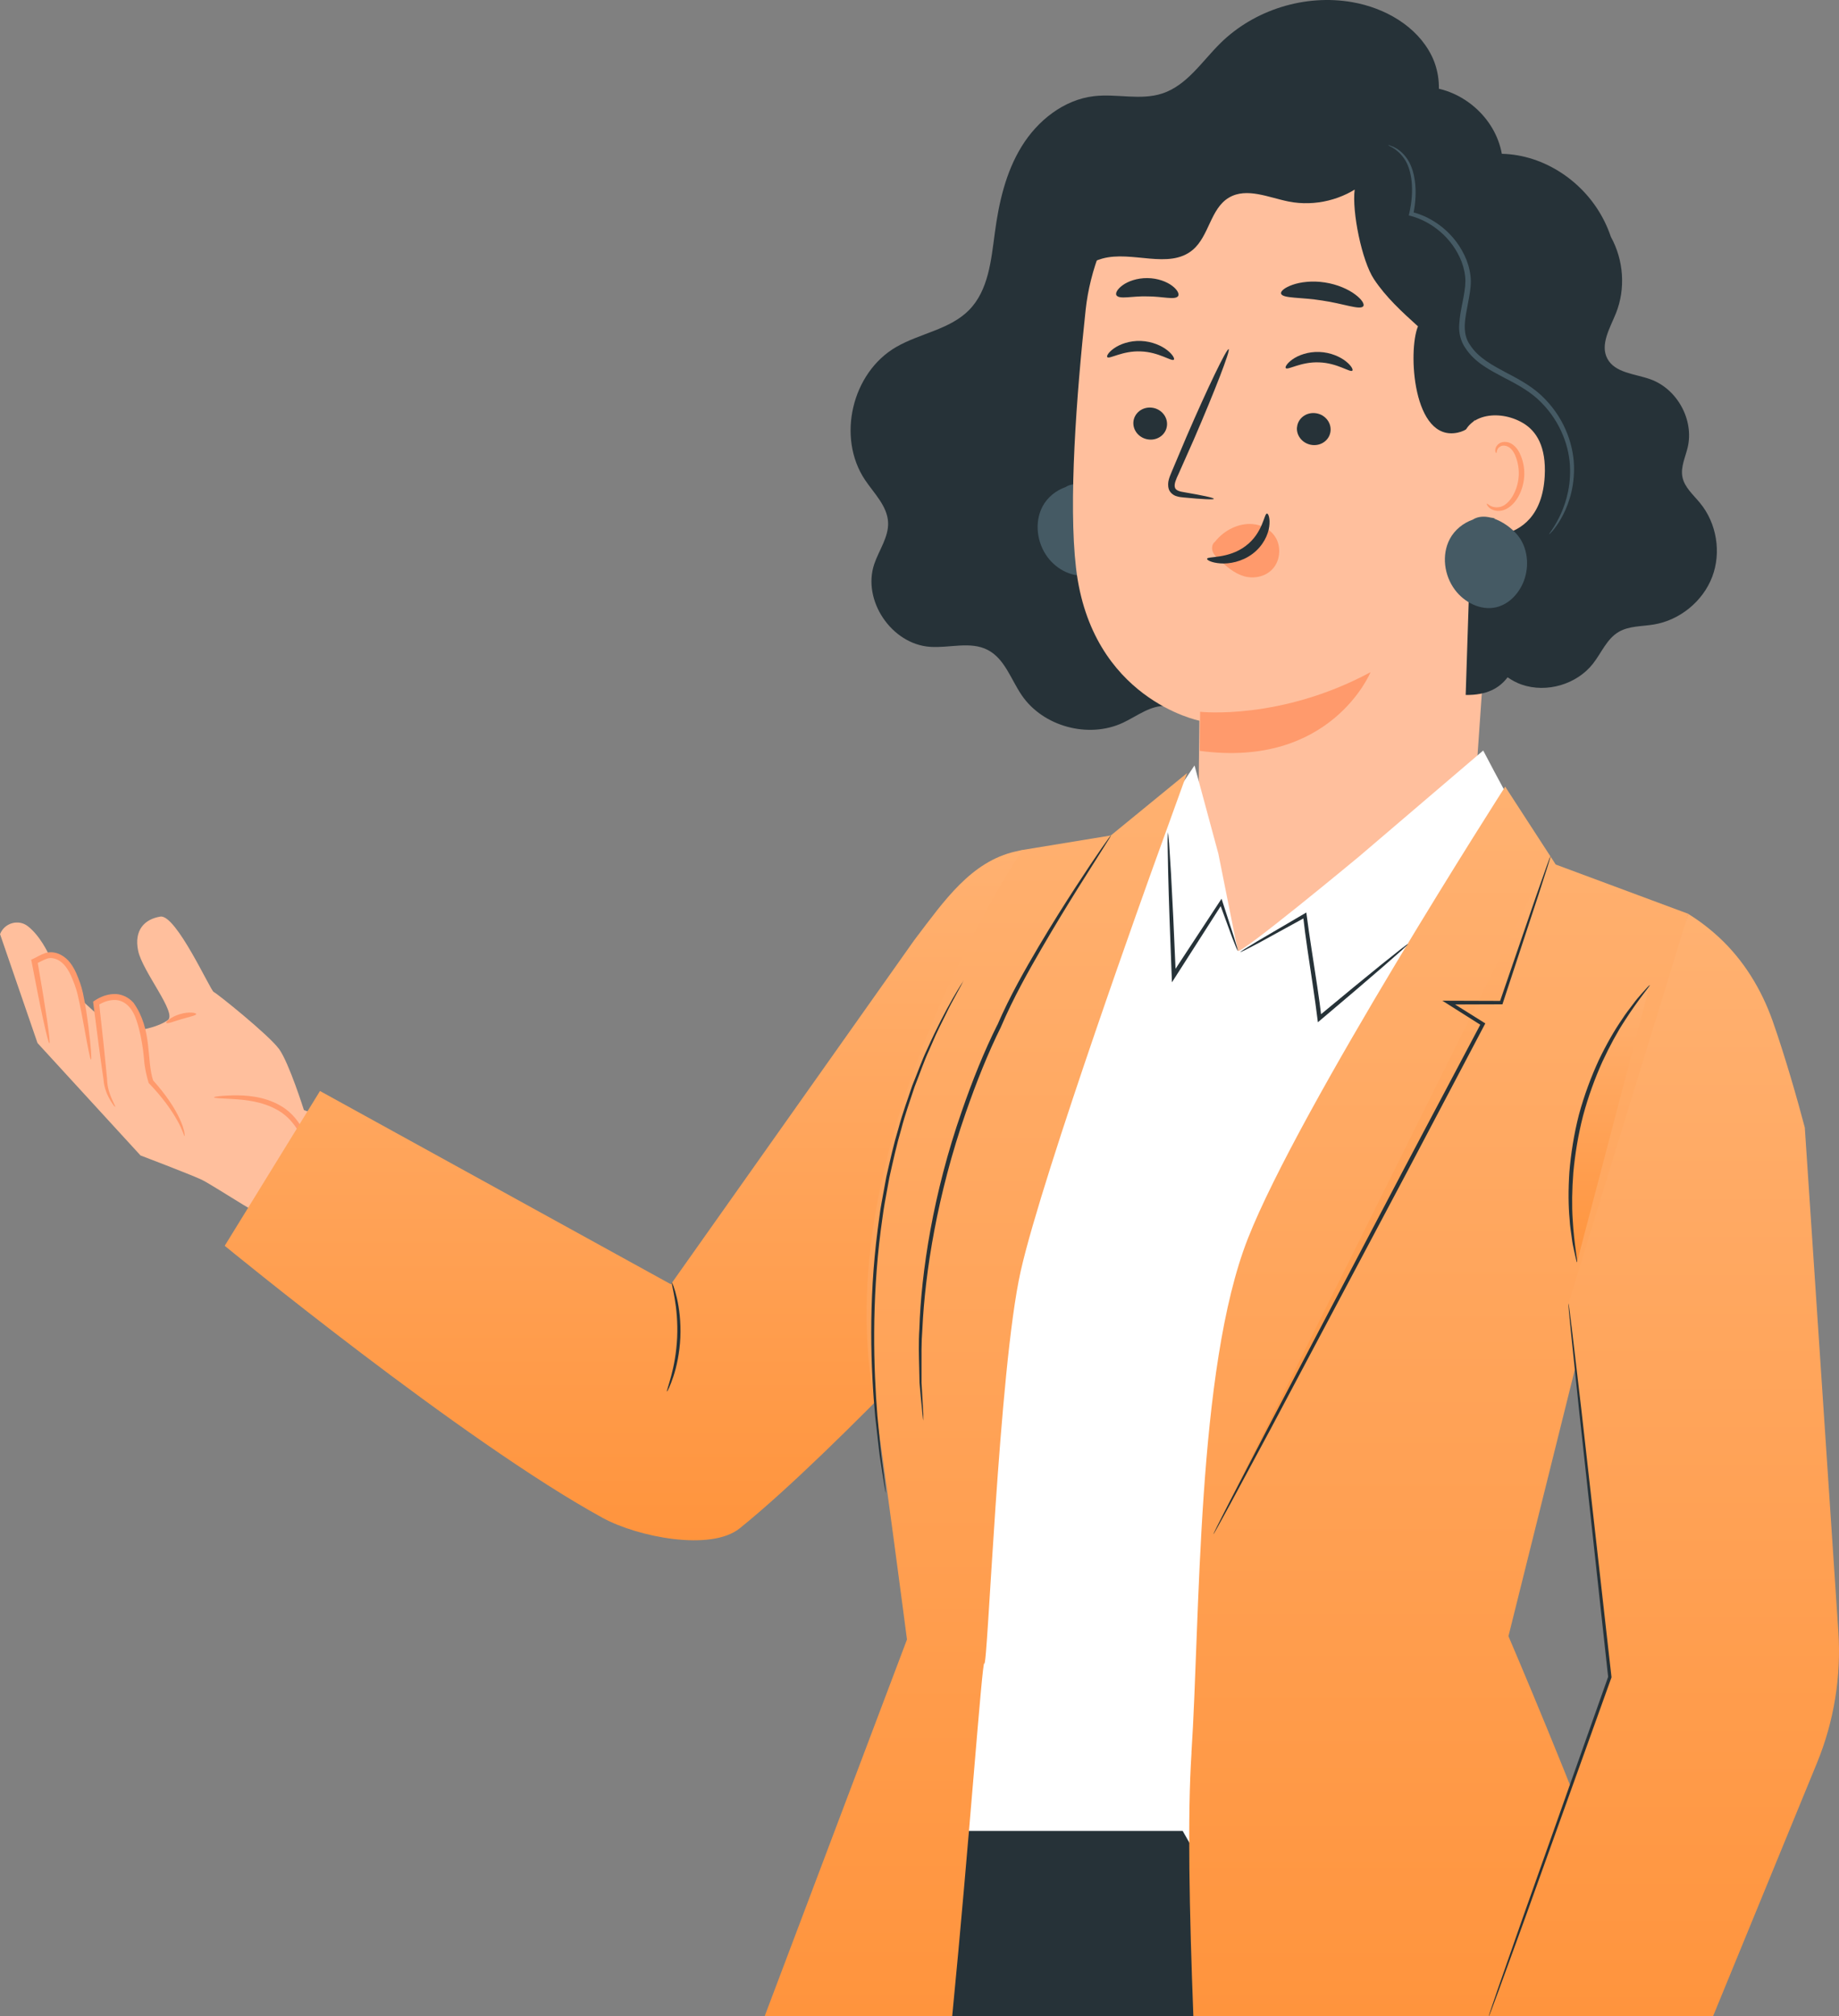 <svg width="104" height="114" viewBox="0 0 104 114" fill="none" xmlns="http://www.w3.org/2000/svg">
<rect x="0" y="0" width="104" height="114" fill="#808080" stroke="none"/>
<path d="M79.774 8.077C81.371 7.104 81.787 4.802 80.955 3.137C80.123 1.472 78.317 0.444 76.471 0.122C73.798 -0.346 70.922 0.554 69.003 2.455C67.965 3.483 67.12 4.83 65.725 5.287C64.502 5.688 63.16 5.29 61.881 5.436C60.165 5.63 58.676 6.817 57.778 8.278C56.877 9.739 56.489 11.453 56.262 13.149C56.052 14.707 55.905 16.417 54.794 17.539C53.71 18.633 52.026 18.844 50.688 19.616C48.171 21.066 47.312 24.736 48.919 27.135C49.433 27.9 50.174 28.606 50.223 29.524C50.265 30.361 49.709 31.099 49.44 31.895C48.752 33.944 50.415 36.416 52.592 36.572C53.69 36.652 54.874 36.243 55.853 36.745C56.824 37.244 57.17 38.417 57.785 39.314C58.991 41.08 61.556 41.775 63.503 40.865C64.317 40.484 65.089 39.847 65.987 39.92C66.882 39.992 67.577 40.761 68.458 40.944C69.611 41.183 70.719 40.356 71.418 39.421C72.117 38.487 72.613 37.379 73.504 36.617C74.672 35.62 76.29 35.392 77.754 34.917C80.983 33.868 83.709 31.379 85.023 28.274C86.34 25.169 86.229 21.502 84.726 18.48" fill="#263238"/>
<path d="M62.723 28.336C62.398 27.98 61.933 27.647 61.451 27.481H61.549C61.458 27.45 61.367 27.439 61.273 27.426C60.92 27.339 60.567 27.349 60.266 27.533H60.277C59.724 27.723 59.232 28.118 58.959 28.634C58.484 29.534 58.638 30.694 59.249 31.511C59.78 32.22 60.7 32.695 61.57 32.497C62.366 32.317 62.967 31.611 63.205 30.835C63.464 29.987 63.32 28.994 62.723 28.336Z" fill="#455A64"/>
<path d="M83.34 45.813L85.472 15.251C85.555 13.904 84.587 12.72 83.242 12.519L69.497 8.448C65.066 7.79 61.872 13.094 61.397 17.508C60.869 22.41 60.422 28.416 60.851 32.11C61.715 39.536 67.827 40.748 67.827 40.748C67.827 40.724 67.76 48.295 67.677 50.978L65.852 59.266L83.336 45.813H83.34Z" fill="#FFBF9D"/>
<path d="M64.096 23.858C64.058 24.356 64.449 24.799 64.977 24.851C65.501 24.903 65.959 24.54 65.997 24.041C66.036 23.543 65.644 23.096 65.12 23.048C64.596 22.996 64.138 23.359 64.096 23.858Z" fill="#263238"/>
<path d="M62.621 20.194C62.733 20.322 63.48 19.824 64.508 19.869C65.535 19.9 66.266 20.457 66.384 20.336C66.44 20.284 66.332 20.056 66.014 19.803C65.7 19.554 65.161 19.302 64.518 19.277C63.879 19.253 63.33 19.464 63.009 19.689C62.684 19.914 62.565 20.136 62.621 20.191V20.194Z" fill="#263238"/>
<path d="M73.346 24.168C73.308 24.667 73.699 25.11 74.227 25.162C74.751 25.213 75.209 24.85 75.247 24.352C75.286 23.853 74.894 23.407 74.37 23.358C73.846 23.306 73.388 23.67 73.35 24.168H73.346Z" fill="#263238"/>
<path d="M72.715 20.814C72.826 20.942 73.574 20.444 74.602 20.489C75.629 20.52 76.359 21.077 76.478 20.956C76.534 20.904 76.426 20.675 76.108 20.426C75.793 20.177 75.255 19.925 74.612 19.9C73.973 19.876 73.424 20.087 73.103 20.312C72.778 20.541 72.659 20.759 72.715 20.814Z" fill="#263238"/>
<path d="M68.644 28.204C68.651 28.145 68.018 28.01 66.988 27.834C66.725 27.795 66.481 27.733 66.442 27.553C66.39 27.363 66.512 27.086 66.652 26.791C66.925 26.172 67.211 25.524 67.515 24.846C68.714 22.073 69.594 19.791 69.483 19.743C69.371 19.695 68.305 21.903 67.106 24.676C66.816 25.362 66.54 26.012 66.278 26.636C66.166 26.926 65.981 27.255 66.097 27.65C66.159 27.847 66.345 27.996 66.512 28.048C66.68 28.107 66.827 28.114 66.956 28.128C67.994 28.228 68.64 28.259 68.647 28.204H68.644Z" fill="#263238"/>
<path d="M67.87 40.244C67.87 40.244 72.416 40.749 77.508 38.004C77.508 38.004 75.271 43.46 67.849 42.453L67.87 40.244Z" fill="#FF9A6C"/>
<path d="M68.706 30.635C69.234 29.96 70.065 29.569 70.834 29.631C71.369 29.673 71.882 29.943 72.155 30.417C72.427 30.892 72.413 31.584 72.057 32.062C71.659 32.598 70.939 32.747 70.366 32.584C69.793 32.422 69.328 32.006 68.895 31.594C68.772 31.48 68.65 31.359 68.587 31.2C68.521 31.041 68.531 30.826 68.65 30.684" fill="#FF9A6C"/>
<path d="M71.653 29.037C71.485 29.02 71.436 30.124 70.447 30.868C69.462 31.616 68.277 31.439 68.263 31.595C68.246 31.664 68.518 31.82 69.018 31.854C69.51 31.892 70.234 31.768 70.838 31.311C71.443 30.854 71.719 30.224 71.778 29.774C71.841 29.314 71.73 29.037 71.653 29.037Z" fill="#263238"/>
<path d="M72.447 16.603C72.538 16.883 73.569 16.797 74.767 16.991C75.969 17.164 76.927 17.551 77.098 17.312C77.175 17.198 77.018 16.928 76.633 16.645C76.256 16.361 75.644 16.081 74.925 15.97C74.205 15.859 73.537 15.945 73.09 16.105C72.639 16.264 72.409 16.472 72.447 16.603Z" fill="#263238"/>
<path d="M63.143 16.702C63.315 16.941 64.031 16.73 64.884 16.758C65.736 16.754 66.449 16.979 66.624 16.744C66.701 16.63 66.599 16.394 66.292 16.162C65.991 15.931 65.481 15.73 64.894 15.723C64.307 15.716 63.793 15.903 63.486 16.128C63.175 16.353 63.066 16.585 63.14 16.702H63.143Z" fill="#263238"/>
<path d="M56.416 15.386C56.78 14.285 57.434 13.24 58.422 12.624C58.964 12.284 59.59 12.084 60.096 11.692C61.187 10.848 61.456 9.352 62.141 8.161C63.022 6.624 64.692 5.561 66.467 5.406C67.945 5.277 69.459 5.738 70.906 5.399C71.971 5.149 72.912 4.478 73.991 4.291C76.095 3.927 78.024 5.447 79.523 6.953C79.506 8.442 78.297 9.418 77.13 10.356C75.962 11.294 74.369 11.685 72.894 11.398C71.751 11.173 70.504 10.581 69.501 11.173C68.449 11.793 68.382 13.351 67.446 14.133C66.107 15.251 64.017 14.154 62.333 14.621C61.029 14.985 60.201 16.2 59.324 17.221C58.447 18.242 57.143 19.205 55.85 18.803C55.952 17.65 56.053 16.484 56.416 15.383V15.386Z" fill="#263238"/>
<path d="M72.278 9.323C73.221 9.07 75.157 8.495 75.671 7.692C76.793 5.954 78.743 4.781 80.714 4.919C82.685 5.054 84.558 6.626 84.932 8.696C87.319 8.748 89.629 10.268 90.74 12.522C90.88 12.802 90.999 13.096 91.1 13.394C91.824 14.703 91.942 16.33 91.383 17.718C91.044 18.556 90.478 19.483 90.901 20.28C91.334 21.09 92.456 21.131 93.33 21.443C94.847 21.986 95.808 23.731 95.444 25.289C95.315 25.846 95.035 26.404 95.144 26.965C95.259 27.55 95.755 27.969 96.136 28.433C97.083 29.578 97.356 31.233 96.828 32.618C96.3 34.003 94.993 35.069 93.519 35.311C92.848 35.422 92.124 35.384 91.537 35.73C90.866 36.125 90.566 36.914 90.087 37.523C89.171 38.694 87.473 39.196 86.057 38.708C85.771 38.611 85.505 38.462 85.257 38.295C84.799 38.905 84.09 39.31 82.888 39.293L83.394 23.738C83.241 24.064 82.947 24.354 82.43 24.462C79.9 24.991 79.61 19.84 80.19 18.452C79.288 17.635 78.38 16.811 77.698 15.779C77.017 14.751 76.447 11.964 76.611 10.714C75.703 10.753 71.852 9.434 72.264 9.319L72.278 9.323Z" fill="#263238"/>
<path d="M82.695 24.996C82.8 23.417 84.757 23.105 86.13 23.919C86.885 24.366 87.451 25.248 87.357 26.927C87.105 31.4 82.622 30.227 82.622 30.099C82.622 30.019 82.576 26.848 82.699 24.999L82.695 24.996Z" fill="#FFBF9D"/>
<path d="M84.09 28.476C84.111 28.463 84.167 28.535 84.296 28.605C84.422 28.67 84.642 28.722 84.883 28.649C85.369 28.501 85.813 27.774 85.883 26.971C85.918 26.566 85.851 26.171 85.725 25.842C85.607 25.506 85.404 25.267 85.166 25.212C84.929 25.143 84.754 25.278 84.691 25.399C84.625 25.52 84.646 25.61 84.621 25.617C84.607 25.627 84.527 25.537 84.576 25.354C84.6 25.267 84.66 25.163 84.768 25.084C84.88 25.001 85.044 24.966 85.208 24.994C85.554 25.035 85.851 25.371 85.991 25.735C86.152 26.098 86.232 26.541 86.194 26.998C86.113 27.898 85.6 28.715 84.936 28.868C84.614 28.933 84.352 28.823 84.223 28.708C84.09 28.591 84.073 28.49 84.087 28.48L84.09 28.476Z" fill="#FF9A6C"/>
<path d="M78.518 8.205C78.483 8.253 78.972 8.34 79.409 8.967C79.846 9.583 80 10.753 79.696 12.068L79.671 12.183L79.783 12.21C80.898 12.501 82.114 13.401 82.655 14.793C82.785 15.136 82.868 15.517 82.872 15.887C82.868 16.268 82.795 16.662 82.715 17.067C82.634 17.472 82.547 17.891 82.523 18.338C82.484 18.774 82.596 19.283 82.862 19.664C83.41 20.519 84.308 20.948 85.081 21.364C85.874 21.769 86.604 22.181 87.16 22.755C88.288 23.887 88.778 25.338 88.792 26.532C88.816 27.741 88.46 28.689 88.156 29.291C87.848 29.897 87.59 30.185 87.614 30.205C87.621 30.212 87.691 30.143 87.81 30.008C87.925 29.866 88.093 29.655 88.264 29.35C88.61 28.755 89.012 27.789 89.015 26.532C89.029 25.289 88.544 23.759 87.366 22.555C86.789 21.942 86.007 21.495 85.224 21.094C84.455 20.678 83.609 20.252 83.131 19.498C82.641 18.812 82.876 17.926 83.022 17.126C83.099 16.718 83.18 16.309 83.18 15.887C83.169 15.458 83.075 15.063 82.931 14.689C82.33 13.194 81.027 12.269 79.839 11.982L79.923 12.124C80.209 10.746 80.017 9.534 79.514 8.89C79.273 8.572 79.004 8.395 78.815 8.309C78.623 8.229 78.518 8.195 78.514 8.205H78.518Z" fill="#455A64"/>
<path d="M85.754 30.176C85.429 29.819 84.964 29.487 84.482 29.321H84.58C84.489 29.29 84.398 29.279 84.304 29.265C83.951 29.179 83.598 29.189 83.297 29.373H83.308C82.756 29.563 82.263 29.958 81.99 30.474C81.515 31.374 81.669 32.533 82.281 33.35C82.812 34.06 83.731 34.534 84.601 34.337C85.398 34.157 85.999 33.451 86.236 32.675C86.495 31.827 86.352 30.834 85.754 30.176Z" fill="#455A64"/>
<path d="M20.266 63.934L17.187 62.763C17.187 62.763 16.348 60.101 15.789 59.322C15.23 58.54 12.256 56.151 12.085 56.085C11.91 56.02 9.956 51.682 9.069 51.824C8.181 51.966 7.566 52.585 7.814 53.762C8.062 54.939 10.033 57.29 9.488 57.678C8.943 58.069 8.052 58.211 8.052 58.211C8.052 58.211 7.811 56.857 7.059 56.421C6.311 55.985 5.455 56.709 5.455 56.709L5.431 57.29L4.69 56.618C4.69 56.618 3.91 53.901 2.733 53.915C2.733 53.915 2.271 52.904 1.569 52.364C1.034 51.952 0.245 52.187 0.003 52.817L2.121 58.973L7.947 65.329C7.947 65.329 10.676 66.367 11.372 66.686C12.067 67.004 15.226 69.171 16.621 69.632C18.018 70.096 19.64 70.798 19.64 70.798L20.262 63.93L20.266 63.934Z" fill="#FFBF9D"/>
<path d="M12.105 62.041C12.105 62.003 12.524 61.944 13.209 61.93C13.887 61.926 14.894 61.965 15.844 62.505C16.319 62.771 16.686 63.159 16.938 63.547C17.193 63.934 17.347 64.319 17.459 64.641C17.675 65.288 17.745 65.703 17.71 65.714C17.668 65.728 17.521 65.333 17.259 64.717C16.994 64.114 16.571 63.252 15.694 62.761C14.824 62.266 13.87 62.186 13.202 62.141C12.528 62.103 12.102 62.089 12.102 62.044L12.105 62.041Z" fill="#FF9A6C"/>
<path d="M9.409 57.834C9.364 57.768 9.682 57.484 10.178 57.339C10.674 57.19 11.097 57.256 11.094 57.336C11.094 57.419 10.713 57.488 10.262 57.623C9.811 57.754 9.455 57.907 9.409 57.834Z" fill="#FF9A6C"/>
<path d="M2.795 58.984C2.834 58.977 2.781 58.479 2.659 57.648C2.537 56.817 2.348 55.657 2.114 54.324L2.027 54.497C2.233 54.404 2.481 54.258 2.663 54.2C2.862 54.137 3.082 54.172 3.285 54.279C3.616 54.449 3.84 54.795 4.004 55.141C4.162 55.494 4.301 55.865 4.385 56.208C4.553 56.921 4.665 57.582 4.77 58.129C4.969 59.233 5.098 59.915 5.147 59.908C5.193 59.901 5.147 59.209 5.007 58.094C4.934 57.537 4.847 56.876 4.689 56.138C4.605 55.758 4.473 55.394 4.305 55.006C4.13 54.632 3.886 54.217 3.438 53.985C3.183 53.846 2.855 53.795 2.568 53.885C2.275 53.985 2.103 54.106 1.876 54.21L1.764 54.262L1.789 54.383C2.04 55.712 2.271 56.869 2.449 57.686C2.628 58.506 2.753 58.991 2.792 58.984H2.795Z" fill="#FF9A6C"/>
<path d="M10.445 64.238C10.445 64.238 10.449 64.145 10.417 63.975C10.379 63.809 10.305 63.563 10.166 63.269C9.897 62.677 9.393 61.895 8.639 61.064L8.67 61.119C8.268 59.938 8.635 58.225 7.552 56.698C7.279 56.383 6.846 56.179 6.43 56.203C6.014 56.22 5.658 56.369 5.343 56.581L5.266 56.632L5.277 56.729C5.494 58.457 5.693 59.952 5.85 61.012C5.885 61.545 6.095 61.971 6.241 62.216C6.392 62.473 6.503 62.594 6.517 62.583C6.535 62.573 6.458 62.431 6.339 62.168C6.224 61.895 6.063 61.524 6.053 60.977C5.955 59.911 5.798 58.419 5.602 56.695L5.535 56.844C5.787 56.677 6.119 56.546 6.441 56.539C6.766 56.525 7.073 56.67 7.3 56.923C7.562 57.204 7.692 57.581 7.803 57.958C7.912 58.336 7.989 58.717 8.048 59.09C8.114 59.468 8.132 59.814 8.174 60.184C8.226 60.548 8.303 60.884 8.401 61.206L8.411 61.237L8.436 61.261C9.191 62.043 9.718 62.795 10.022 63.345C10.337 63.895 10.407 64.252 10.445 64.245V64.238Z" fill="#FF9A6C"/>
<path d="M85.301 45.065C85.116 44.798 83.879 42.434 83.879 42.434L76.868 48.419C76.868 48.419 69.998 54.121 69.998 53.751L68.901 48.267L67.552 43.278L65.032 47.052C65.032 47.052 57.113 62.433 57.113 62.62C57.113 62.807 52.21 78.725 52.21 78.725L53.265 85.178L53.391 108.044L68.16 107.427L71.078 102.816L76.103 73.494L85.305 45.058L85.301 45.065Z" fill="white"/>
<path d="M66.883 103.52H51.15L48.654 113.995H72.852L66.883 103.52Z" fill="#263238"/>
<path d="M67.379 99.099C67.876 91.59 67.666 77.42 70.57 70.029C73.471 62.638 85.122 44.477 85.122 44.477L87.98 48.88L95.477 51.667L85.307 92.51C85.307 92.51 89.225 101.65 91.091 106.988C91.646 108.584 92.401 111.291 93.226 113.995H67.488C67.26 108.055 67.149 102.647 67.383 99.099H67.379Z" fill="url(#paint0_linear_6516_47021)"/>
<path d="M18.097 61.686L37.94 72.612L51.691 53.173C51.73 53.124 51.768 53.069 51.81 53.014C53.376 50.961 54.913 48.704 57.444 48.139L57.828 48.053L57.091 71.32C57.091 71.32 47.313 81.997 41.833 86.411C40.201 87.726 36.063 86.902 34.092 85.826C26.194 81.509 12.708 70.437 12.708 70.437L18.1 61.679L18.097 61.686Z" fill="url(#paint1_linear_6516_47021)"/>
<path d="M51.291 92.688C51.291 92.688 49.845 81.582 49.373 78.792C46.892 64.193 57.823 48.057 57.823 48.057L62.82 47.237L67.133 43.709L65.228 48.978C65.228 48.978 58.966 66.333 57.722 71.875C56.477 77.418 55.855 94.461 55.663 94.052C55.548 93.81 54.797 104.341 53.849 113.996H43.243L51.295 92.688H51.291Z" fill="url(#paint2_linear_6516_47021)"/>
<path d="M52.215 80.32C52.215 80.32 52.222 80.195 52.215 79.96C52.201 79.7 52.184 79.358 52.159 78.928C52.145 78.703 52.128 78.454 52.114 78.184C52.114 77.91 52.114 77.613 52.114 77.298C52.114 76.661 52.1 75.937 52.163 75.138C52.309 71.946 53.005 67.535 54.616 62.913C55.22 61.176 55.881 59.521 56.608 58.06V58.053L56.611 58.05C57.321 56.391 58.156 54.92 58.911 53.615C59.669 52.31 60.368 51.171 60.955 50.229C61.535 49.308 62.003 48.567 62.339 48.034C62.489 47.792 62.611 47.598 62.709 47.446C62.793 47.311 62.831 47.241 62.828 47.234C62.821 47.231 62.772 47.293 62.678 47.422C62.576 47.567 62.444 47.754 62.276 47.989C61.93 48.488 61.437 49.218 60.833 50.149C60.228 51.081 59.512 52.209 58.739 53.514C57.971 54.82 57.125 56.284 56.398 57.963V57.953C55.661 59.427 54.993 61.086 54.389 62.834C52.767 67.476 52.096 71.918 51.992 75.131C51.939 75.934 51.967 76.661 51.981 77.298C51.988 77.616 51.995 77.91 52.002 78.187C52.026 78.457 52.051 78.707 52.068 78.932C52.11 79.361 52.145 79.704 52.17 79.96C52.194 80.195 52.212 80.317 52.222 80.317L52.215 80.32Z" fill="#263238"/>
<path d="M70.14 53.834C70.14 53.834 70.242 53.803 70.42 53.712C70.626 53.605 70.878 53.474 71.178 53.318C71.867 52.94 72.775 52.442 73.848 51.853L73.691 51.774C73.82 52.961 74.04 54.349 74.26 55.828C74.351 56.43 74.432 57.019 74.501 57.579L74.529 57.797L74.697 57.656C76.123 56.451 77.367 55.395 78.244 54.63C78.656 54.266 78.999 53.965 79.272 53.726C79.509 53.512 79.635 53.387 79.624 53.377C79.614 53.366 79.471 53.467 79.219 53.664C78.936 53.889 78.576 54.173 78.146 54.516C77.241 55.246 75.98 56.285 74.543 57.479L74.736 57.555C74.669 56.991 74.589 56.399 74.498 55.797C74.278 54.315 74.047 52.93 73.897 51.753L73.876 51.594L73.74 51.673C72.684 52.29 71.79 52.816 71.115 53.211C70.829 53.387 70.588 53.532 70.388 53.657C70.221 53.764 70.137 53.823 70.14 53.834Z" fill="#263238"/>
<path d="M66.052 47.053C66.052 47.053 66.028 47.278 66.031 47.679C66.038 48.129 66.049 48.701 66.063 49.383C66.098 50.819 66.168 52.806 66.255 54.998C66.255 55.053 66.258 55.105 66.262 55.157L66.276 55.541L66.482 55.219C67.488 53.651 68.407 52.214 69.134 51.075L68.967 51.055C69.26 51.851 69.505 52.519 69.693 53.035C69.872 53.502 69.98 53.758 69.998 53.755C70.015 53.748 69.942 53.481 69.791 53.004C69.624 52.481 69.403 51.806 69.141 50.999L69.082 50.816L68.974 50.978C68.233 52.107 67.296 53.533 66.272 55.091L66.496 55.15C66.496 55.098 66.493 55.043 66.489 54.991C66.398 52.8 66.304 50.812 66.223 49.379C66.181 48.697 66.143 48.126 66.115 47.679C66.084 47.278 66.059 47.056 66.042 47.056L66.052 47.053Z" fill="#263238"/>
<path d="M95.475 51.672C96.087 52.049 96.667 52.492 97.215 52.998C98.613 54.292 99.616 55.94 100.249 57.73C100.955 59.735 101.657 62.196 102.066 63.751L103.964 92.259C104.131 94.79 103.719 97.328 102.754 99.678L96.876 114H84.204L91.044 94.838L88.702 73.7L95.475 51.672Z" fill="url(#paint3_linear_6516_47021)"/>
<path d="M87.68 48.406L84.894 56.687H81.924L83.853 57.902L68.613 86.754" fill="url(#paint4_linear_6516_47021)"/>
<path d="M68.615 86.754C68.615 86.754 68.643 86.723 68.682 86.653C68.727 86.57 68.786 86.47 68.856 86.345C69.014 86.058 69.234 85.66 69.51 85.154C70.079 84.099 70.883 82.6 71.876 80.758C73.861 77.019 76.587 71.885 79.599 66.211C81.151 63.268 82.625 60.468 83.95 57.954L83.999 57.864L83.911 57.809C83.244 57.39 82.601 56.988 81.982 56.601L81.927 56.794C82.978 56.791 83.967 56.788 84.897 56.784H84.967L84.988 56.718C85.82 54.188 86.501 52.121 86.983 50.66C87.21 49.954 87.389 49.396 87.518 48.995C87.574 48.815 87.616 48.673 87.651 48.559C87.679 48.458 87.693 48.41 87.686 48.406C87.682 48.406 87.661 48.455 87.623 48.548C87.581 48.659 87.528 48.801 87.466 48.977C87.326 49.372 87.13 49.926 86.885 50.625C86.386 52.076 85.68 54.136 84.813 56.656L84.904 56.59C83.974 56.59 82.985 56.583 81.933 56.58H81.57L81.877 56.774C82.496 57.165 83.136 57.573 83.8 57.992L83.761 57.847C82.43 60.36 80.951 63.154 79.393 66.097C76.405 71.781 73.7 76.929 71.732 80.675C70.768 82.534 69.989 84.043 69.436 85.106C69.178 85.618 68.972 86.023 68.821 86.318C68.758 86.446 68.71 86.55 68.668 86.636C68.633 86.709 68.619 86.747 68.622 86.747L68.615 86.754Z" fill="#263238"/>
<path d="M93.297 55.699C89.586 59.912 88.013 65.894 89.184 71.364L93.297 55.699Z" fill="url(#paint5_linear_6516_47021)"/>
<path d="M89.186 71.368C89.235 71.358 89.025 70.441 88.938 68.931C88.889 68.176 88.899 67.276 88.976 66.283C89.07 65.289 89.238 64.206 89.525 63.091C89.822 61.98 90.206 60.948 90.615 60.037C91.034 59.134 91.468 58.341 91.883 57.708C92.701 56.434 93.334 55.731 93.295 55.7C93.281 55.689 93.121 55.859 92.837 56.181C92.694 56.34 92.523 56.538 92.345 56.783C92.163 57.026 91.943 57.296 91.74 57.618C91.303 58.248 90.849 59.037 90.412 59.947C89.989 60.865 89.595 61.907 89.29 63.032C89.001 64.161 88.836 65.261 88.752 66.265C88.686 67.273 88.693 68.183 88.766 68.942C88.784 69.322 88.847 69.662 88.885 69.963C88.92 70.264 88.972 70.52 89.022 70.728C89.112 71.143 89.168 71.372 89.186 71.368Z" fill="#263238"/>
<path d="M84.2 113.993C84.2 113.993 84.217 113.962 84.245 113.896C84.273 113.823 84.312 113.73 84.357 113.609C84.455 113.346 84.595 112.975 84.769 112.501C85.126 111.525 85.632 110.133 86.258 108.416C87.502 104.947 89.221 100.163 91.126 94.859L91.133 94.838V94.817C91.115 94.669 91.098 94.509 91.08 94.35C90.437 88.648 89.857 83.487 89.434 79.737C89.218 77.878 89.04 76.369 88.914 75.31C88.851 74.797 88.799 74.396 88.764 74.108C88.746 73.98 88.732 73.876 88.722 73.797C88.711 73.728 88.704 73.689 88.701 73.689C88.697 73.689 88.701 73.728 88.701 73.797C88.708 73.876 88.715 73.98 88.725 74.112C88.753 74.399 88.791 74.804 88.84 75.317C88.952 76.376 89.109 77.885 89.302 79.748C89.711 83.501 90.273 88.662 90.895 94.367C90.913 94.527 90.93 94.686 90.948 94.835V94.797C89.068 100.107 87.369 104.899 86.136 108.371C85.531 110.098 85.042 111.497 84.7 112.477C84.539 112.954 84.409 113.328 84.319 113.595C84.28 113.716 84.249 113.813 84.224 113.886C84.203 113.951 84.196 113.986 84.196 113.986L84.2 113.993Z" fill="#263238"/>
<path d="M54.484 55.46C54.484 55.46 53.537 56.855 52.426 59.337C52.133 59.95 51.888 60.653 51.587 61.39C51.336 62.145 51.035 62.945 50.805 63.814C50.543 64.672 50.34 65.59 50.123 66.542C50.036 67.023 49.945 67.507 49.854 68.006C49.76 68.501 49.707 69.01 49.634 69.522C49.103 73.628 49.243 77.395 49.494 80.085C49.571 80.756 49.638 81.362 49.7 81.899C49.756 82.432 49.844 82.889 49.896 83.263C49.956 83.623 50.001 83.91 50.036 84.121C50.071 84.319 50.092 84.419 50.095 84.419C50.102 84.419 50.095 84.315 50.071 84.114C50.046 83.9 50.011 83.612 49.966 83.249C49.924 82.875 49.847 82.418 49.798 81.881C49.746 81.345 49.687 80.735 49.62 80.067C49.403 77.377 49.285 73.628 49.812 69.536C49.889 69.027 49.942 68.522 50.032 68.027C50.123 67.535 50.211 67.047 50.298 66.569C50.511 65.624 50.71 64.707 50.965 63.852C51.189 62.986 51.483 62.19 51.727 61.435C52.021 60.698 52.255 59.995 52.541 59.382C52.678 59.074 52.807 58.777 52.926 58.5C53.052 58.223 53.184 57.967 53.303 57.724C53.541 57.243 53.74 56.824 53.929 56.495C54.103 56.173 54.24 55.917 54.345 55.727C54.439 55.55 54.484 55.457 54.477 55.453L54.484 55.46Z" fill="#263238"/>
<path d="M37.718 78.677C37.736 78.684 37.903 78.369 38.081 77.826C38.263 77.282 38.434 76.5 38.476 75.624C38.515 74.745 38.41 73.952 38.281 73.395C38.151 72.834 38.012 72.505 37.994 72.512C37.966 72.519 38.06 72.862 38.155 73.419C38.253 73.976 38.333 74.755 38.295 75.617C38.256 76.479 38.106 77.248 37.959 77.791C37.812 78.338 37.69 78.671 37.718 78.681V78.677Z" fill="#263238"/>
<defs>
<linearGradient id="paint0_linear_6516_47021" x1="81.365" y1="44.477" x2="81.365" y2="113.995" gradientUnits="userSpaceOnUse">
<stop stop-color="#FFB171"/>
<stop offset="1" stop-color="#FF943D"/>
</linearGradient>
<linearGradient id="paint1_linear_6516_47021" x1="35.268" y1="48.053" x2="35.268" y2="87.088" gradientUnits="userSpaceOnUse">
<stop stop-color="#FFB171"/>
<stop offset="1" stop-color="#FF943D"/>
</linearGradient>
<linearGradient id="paint2_linear_6516_47021" x1="55.188" y1="43.709" x2="55.188" y2="113.996" gradientUnits="userSpaceOnUse">
<stop stop-color="#FFB171"/>
<stop offset="1" stop-color="#FF943D"/>
</linearGradient>
<linearGradient id="paint3_linear_6516_47021" x1="94.102" y1="51.672" x2="94.102" y2="114" gradientUnits="userSpaceOnUse">
<stop stop-color="#FFB171"/>
<stop offset="1" stop-color="#FF943D"/>
</linearGradient>
<linearGradient id="paint4_linear_6516_47021" x1="78.146" y1="48.406" x2="78.146" y2="86.754" gradientUnits="userSpaceOnUse">
<stop stop-color="#FFB171"/>
<stop offset="1" stop-color="#FF943D"/>
</linearGradient>
<linearGradient id="paint5_linear_6516_47021" x1="91.05" y1="55.699" x2="91.05" y2="71.364" gradientUnits="userSpaceOnUse">
<stop stop-color="#FFB171"/>
<stop offset="1" stop-color="#FF943D"/>
</linearGradient>
</defs>
</svg>
